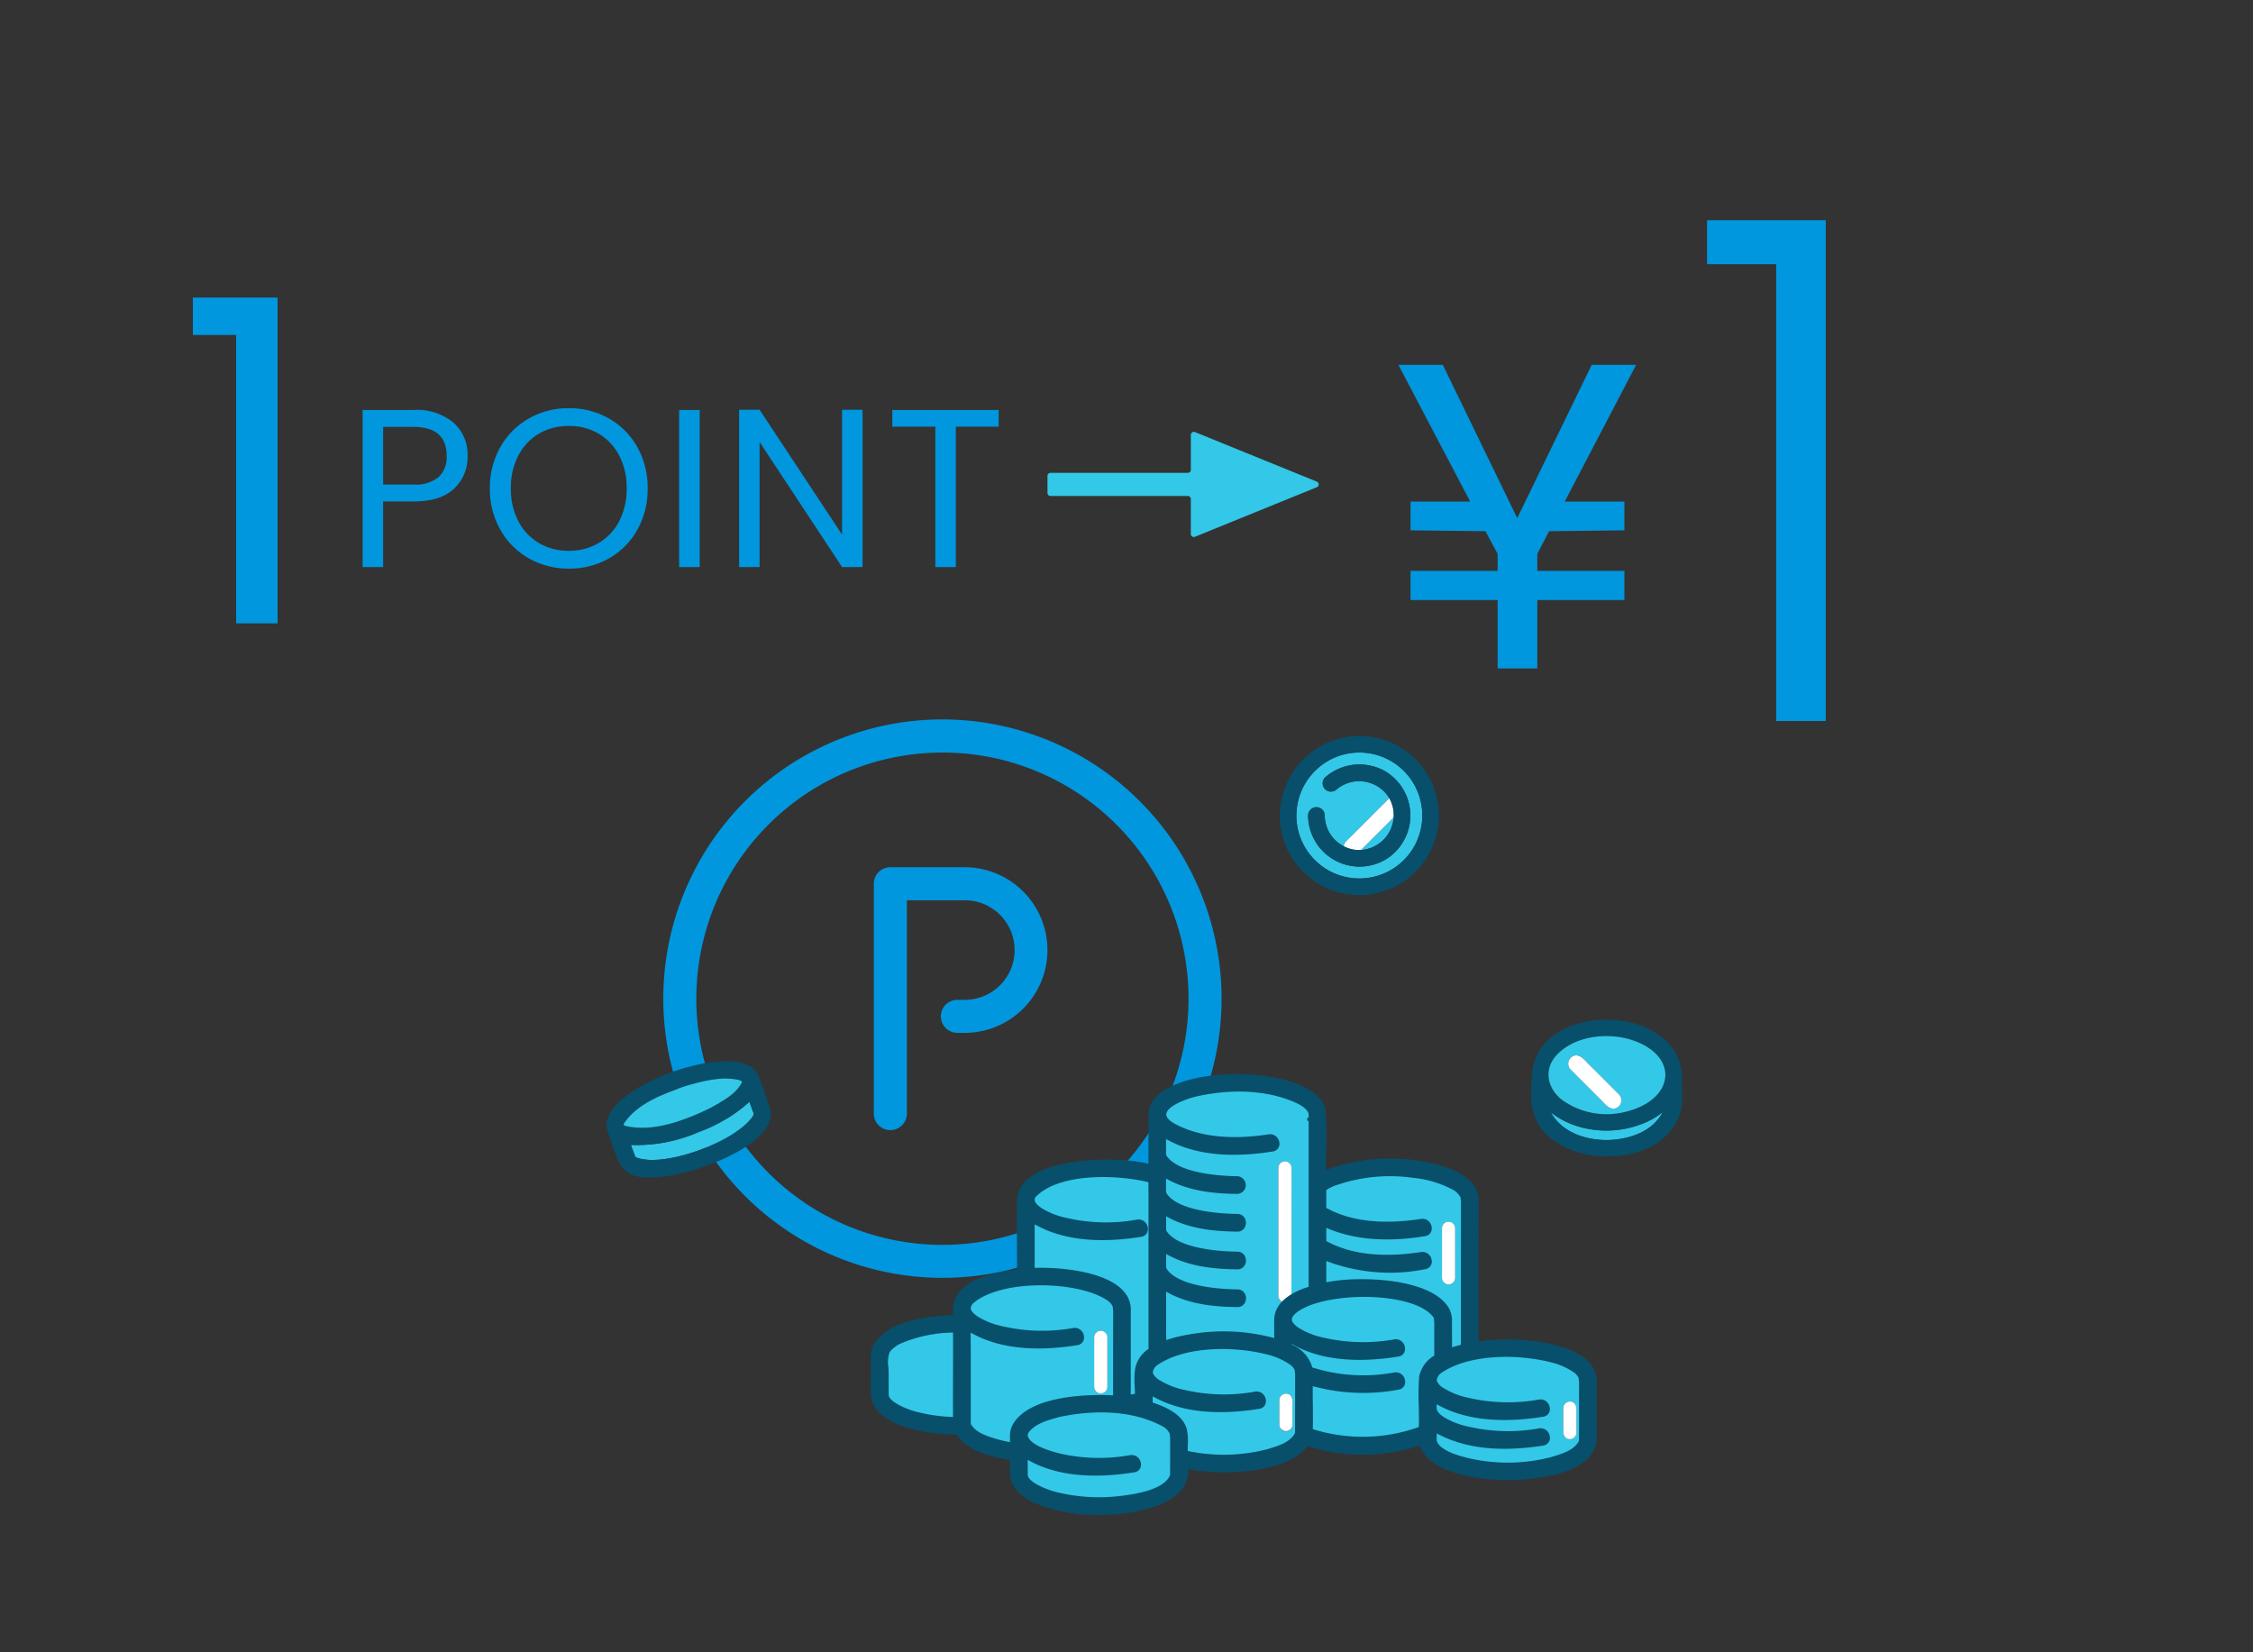<svg xmlns="http://www.w3.org/2000/svg" xmlns:xlink="http://www.w3.org/1999/xlink" width="300" height="220" viewBox="0 0 300 220">
  <rect x="0" y="0" width="300" height="220" fill="#333333" stroke="none"/>
  <defs>
    <clipPath id="clip-path">
      <rect id="長方形_1782" data-name="長方形 1782" width="300" height="220" transform="translate(563 1657)" fill="#fff" stroke="#707070" stroke-width="1"/>
    </clipPath>
    <clipPath id="clip-path-2">
      <rect id="長方形_1786" data-name="長方形 1786" width="36.114" height="14" fill="#33c8e7"/>
    </clipPath>
    <clipPath id="clip-path-3">
      <rect id="長方形_1917" data-name="長方形 1917" width="96.706" height="58.701" fill="none"/>
    </clipPath>
    <clipPath id="clip-path-4">
      <rect id="長方形_1918" data-name="長方形 1918" width="53.595" height="55.981" fill="none"/>
    </clipPath>
    <clipPath id="clip-path-5">
      <rect id="長方形_1919" data-name="長方形 1919" width="21.914" height="15.476" fill="none"/>
    </clipPath>
  </defs>
  <g id="マスクグループ_54" data-name="マスクグループ 54" transform="translate(-563 -1657)" clip-path="url(#clip-path)">
    <path id="パス_8365" data-name="パス 8365" d="M-1.488,0h6.6V-66.681h-15.81v5.859h9.207Z" transform="translate(801 1753)" fill="#0097de"/>
    <path id="パス_8363" data-name="パス 8363" d="M-7.32-38.4v-4.98H3.96V0H-1.56V-38.4Z" transform="translate(596 1740)" fill="#0097de"/>
    <path id="パス_8364" data-name="パス 8364" d="M6.351-22.214H14.3v3.828L4.263-18.27,2.7-15.254v2.262H14.3v3.886H2.7V0H-2.581V-9.106h-11.6v-3.886h11.6v-2.262L-4.2-18.27l-9.976-.116v-3.828h7.946L-15.8-40.426h5.916L.029-20.01,9.947-40.426h5.916Z" transform="translate(765 1746)" fill="#0097de"/>
    <path id="パス_8362" data-name="パス 8362" d="M-27.735-14.79a5.776,5.776,0,0,1-1.785,4.335Q-31.305-8.73-34.965-8.73h-4.02V0h-2.73V-20.91h6.75A7.651,7.651,0,0,1-29.58-19.2,5.741,5.741,0,0,1-27.735-14.79Zm-7.23,3.81a4.853,4.853,0,0,0,3.36-.99,3.633,3.633,0,0,0,1.08-2.82q0-3.87-4.44-3.87h-4.02v7.68ZM-14.265.21a10.552,10.552,0,0,1-5.31-1.365,9.992,9.992,0,0,1-3.8-3.81,10.909,10.909,0,0,1-1.395-5.505,10.909,10.909,0,0,1,1.395-5.505,9.992,9.992,0,0,1,3.8-3.81,10.552,10.552,0,0,1,5.31-1.365,10.61,10.61,0,0,1,5.34,1.365,9.915,9.915,0,0,1,3.78,3.8,10.98,10.98,0,0,1,1.38,5.52,10.98,10.98,0,0,1-1.38,5.52,9.915,9.915,0,0,1-3.78,3.8A10.61,10.61,0,0,1-14.265.21Zm0-2.37A7.706,7.706,0,0,0-10.32-3.18,7.179,7.179,0,0,0-7.56-6.09a9.191,9.191,0,0,0,1-4.38,9.169,9.169,0,0,0-1-4.395,7.234,7.234,0,0,0-2.745-2.9,7.683,7.683,0,0,0-3.96-1.02,7.683,7.683,0,0,0-3.96,1.02,7.234,7.234,0,0,0-2.745,2.9,9.169,9.169,0,0,0-1.005,4.395A9.191,9.191,0,0,0-20.97-6.09a7.179,7.179,0,0,0,2.76,2.91A7.706,7.706,0,0,0-14.265-2.16ZM3.165-20.91V0H.435V-20.91ZM24.855,0h-2.73L11.145-16.65V0H8.415V-20.94h2.73L22.125-4.32V-20.94h2.73Zm18.12-20.91v2.22h-5.7V0h-2.73V-18.69h-5.73v-2.22Z" transform="translate(653 1732.5)" fill="#0097de"/>
    <g id="グループ_8165" data-name="グループ 8165" transform="translate(34.016 -15.605)">
      <path id="パス_6605" data-name="パス 6605" d="M36.079,73.249A37.18,37.18,0,0,1,21.61,1.829a37.18,37.18,0,0,1,28.939,68.5A36.94,36.94,0,0,1,36.079,73.249Zm0-69.942A32.78,32.78,0,0,0,23.324,66.275,32.78,32.78,0,0,0,48.835,5.881,32.567,32.567,0,0,0,36.079,3.307Z" transform="translate(618.384 1769.498)" fill="#0097de"/>
      <path id="パス_6606" data-name="パス 6606" d="M15.12,43.736a2.2,2.2,0,0,1-2.2-2.2v-30.6a2.2,2.2,0,0,1,2.2-2.2h10a11.027,11.027,0,0,1,0,22.053H24.05a2.2,2.2,0,1,1,0-4.4h1.075a6.627,6.627,0,0,0,0-13.253h-7.8v28.4A2.2,2.2,0,0,1,15.12,43.736Z" transform="translate(632.415 1779.341)" fill="#0097de"/>
    </g>
    <g id="グループ_8168" data-name="グループ 8168" transform="translate(702.479 1714.5)">
      <g id="グループ_8167" data-name="グループ 8167" transform="translate(0 0)" clip-path="url(#clip-path-2)">
        <path id="パス_6607" data-name="パス 6607" d="M35.865,6.629,19.641.03A.4.4,0,0,0,19.089.4V5.059a.4.4,0,0,1-.4.4H.4a.4.4,0,0,0-.4.4V8.139a.4.4,0,0,0,.4.4H18.688a.4.4,0,0,1,.4.4V13.6a.4.4,0,0,0,.552.371l16.224-6.6a.4.4,0,0,0,0-.742" transform="translate(0 0)" fill="#33c8e7"/>
      </g>
    </g>
    <g id="グループ_8365" data-name="グループ 8365" transform="translate(678.945 1800.008)">
      <g id="グループ_8364" data-name="グループ 8364" transform="translate(0 0)" clip-path="url(#clip-path-3)">
        <path id="パス_7440" data-name="パス 7440" d="M10.928,34.97q0-3.247,0-6.493a19.528,19.528,0,0,0-7.09,1.372A4.409,4.409,0,0,0,1.947,31.2c-.448.677-.2,2.035-.2,2.882q0,1.509.006,3.019c.69,2.482,6.91,3.206,9.171,3.23-.044-1.785.006-3.58,0-5.363" transform="translate(0.332 5.638)" fill="#33c8e7"/>
        <path id="パス_7441" data-name="パス 7441" d="M24.553,24.42c2.448.567,6.044,1.615,6.227,4.516q-.013,5.926-.012,11.854c.389-.049.774-.108,1.156-.176a25.271,25.271,0,0,1,.024-3.533,3.877,3.877,0,0,1,1.785-2.545l0-10.992a.671.671,0,0,1,0-.183q0-2.431,0-4.863a.443.443,0,0,1,0-.138q0-2.453,0-4.907a.406.406,0,0,1,0-.093v-1.4C29.432,10.839,21.374,10.551,18.135,14a1.331,1.331,0,0,0-.161.526c.011.558.627,1.083,1.129,1.405A10.606,10.606,0,0,0,22.32,17.2a23.809,23.809,0,0,0,9.637.262c1.107-.192,1.578,1.5.467,1.694-4.77.766-10.22.755-14.451-1.9l0,6.648a24.583,24.583,0,0,1,6.578.515" transform="translate(3.558 2.218)" fill="#33c8e7"/>
        <path id="パス_7442" data-name="パス 7442" d="M16.687,44.768c0-.38,0-.76,0-1.138A2.814,2.814,0,0,1,17,42.251c2.071-3.7,9.577-3.993,13.42-3.759q0-5.837.008-11.674c0-.023-.012-.044-.017-.067a.9.9,0,0,1-.014-.358,2.1,2.1,0,0,0-.879-1.108c-4.058-2.743-14.485-2.866-18.246.43a1.457,1.457,0,0,0-.409.858c.013.557.627,1.079,1.127,1.4a10.6,10.6,0,0,0,3.218,1.27,23.8,23.8,0,0,0,9.636.262c1.108-.192,1.579,1.5.467,1.694-4.776.766-10.239.757-14.473-1.914.058,4.2.016,8.4.032,12.6.58,1.94,4.08,2.518,5.813,2.879M27.6,36.255V30.422a.879.879,0,0,1,1.757,0v6.658a.879.879,0,0,1-1.757,0Z" transform="translate(2.147 4.6)" fill="#33c8e7"/>
        <path id="パス_7443" data-name="パス 7443" d="M50.388,13.07V15.79c3.836,2.206,8.67,2.244,12.942,1.592,1.108-.192,1.579,1.5.467,1.694-4.386.743-9.325.684-13.409-1.281v2.4c3.837,2.206,8.669,2.243,12.942,1.593,1.108-.193,1.579,1.5.467,1.694a23.5,23.5,0,0,1-13.409-1.252q0,1.828,0,3.656c4.1-.991,14.076-.781,16.391,3.274a3.268,3.268,0,0,1,.341,1.687q0,1.874.007,3.75a15.615,15.615,0,0,1,1.777-.512l.011-19.394c0-.023-.012-.044-.017-.067a.871.871,0,0,1-.011-.369,2.616,2.616,0,0,0-1.306-1.374,14.236,14.236,0,0,0-5.244-1.559c-3.987-.4-8.4-.32-11.949,1.744m15.7,11.062V18.3a.879.879,0,0,1,1.757,0v6.658a.879.879,0,0,1-1.757,0Z" transform="translate(9.977 2.205)" fill="#33c8e7"/>
        <path id="パス_7444" data-name="パス 7444" d="M65.249,23.913V17.255a.879.879,0,0,0-1.757,0v6.657a.879.879,0,0,0,1.757,0" transform="translate(12.571 3.248)" fill="#fff"/>
        <path id="パス_7445" data-name="パス 7445" d="M26.591,36.033V29.375a.879.879,0,0,0-1.757,0v6.657a.879.879,0,0,0,1.757,0" transform="translate(4.917 5.648)" fill="#fff"/>
        <path id="パス_7446" data-name="パス 7446" d="M32.588,5.032c.267,1.574,2.985,2.322,4.348,2.691a23.8,23.8,0,0,0,9.636.262c1.108-.193,1.579,1.5.467,1.694-4.768.766-10.217.754-14.449-1.9q0,1.258,0,2.515c0,.038.006.079.007.1a1.312,1.312,0,0,0,.065.224c1.593,2.489,6.956,2.92,9.71,2.948a.879.879,0,0,1,0,1.757c-3.35-.037-6.9-.436-9.783-2.281q0,1.152,0,2.3l.006.071a1.378,1.378,0,0,0,.065.224c1.595,2.488,6.956,2.92,9.71,2.948a.879.879,0,0,1,0,1.756c-3.35-.036-6.893-.435-9.78-2.28q0,1.163,0,2.325c0,.023,0,.04,0,.05a1.378,1.378,0,0,0,.065.224c1.595,2.488,6.956,2.92,9.71,2.947a.879.879,0,0,1,0,1.757c-3.35-.037-6.894-.435-9.782-2.281q0,1.125,0,2.25c0,.04.008.1.01.126a1.312,1.312,0,0,0,.065.224c1.595,2.489,6.956,2.92,9.71,2.948a.879.879,0,0,1,0,1.757c-3.354-.037-6.905-.436-9.794-2.289q-.013,3.707.007,7.412a17.334,17.334,0,0,1,3.2-.846h0a25.228,25.228,0,0,1,11.782.545c0-.9-.01-1.809,0-2.712a3.321,3.321,0,0,1,1.125-2.5.829.829,0,0,1-.872-.848V12.136a.879.879,0,0,1,1.757,0c-.017,5.731.031,11.467-.017,17.2a10.339,10.339,0,0,1,2.591-1.117q.013-11.267,0-22.534h-.187l.325-.2a.875.875,0,0,1-.138-.452c-.333-1.835-3.974-2.648-5.575-2.951a23.7,23.7,0,0,0-9.431.208c-1.414.362-4.283,1.119-4.563,2.742" transform="translate(6.45 0.338)" fill="#33c8e7"/>
        <path id="パス_7447" data-name="パス 7447" d="M47.058,12.662v-2.11a.879.879,0,0,0-1.757,0V27.576a.831.831,0,0,0,.872.848,5.538,5.538,0,0,1,.869-.677c.049-5.026,0-10.057.017-15.085" transform="translate(8.97 1.921)" fill="#fff"/>
        <path id="パス_7448" data-name="パス 7448" d="M61.068,43.263a13.827,13.827,0,0,0,2.985-.91c.1-2.258-.139-4.684.044-6.86a4.057,4.057,0,0,1,2.019-2.7q0-2.356,0-4.713a.684.684,0,0,1-.017-.067.891.891,0,0,1-.012-.369c-.006-.026-.006-.054-.014-.08l-.007-.025c-2.437-4.037-15.936-3.819-19.1-.569-.012.014-.024.028-.037.041a1.685,1.685,0,0,0-.274.393l0,.007a1.233,1.233,0,0,0-.1.454c.034.545.63,1.055,1.124,1.372A10.6,10.6,0,0,0,50.9,30.5a23.8,23.8,0,0,0,9.634.262c1.108-.192,1.58,1.5.467,1.694-4.768.766-10.217.755-14.449-1.9v.819a4.364,4.364,0,0,1,2.755,3.054,22.9,22.9,0,0,0,11.226.74c1.108-.193,1.58,1.5.467,1.694a25.125,25.125,0,0,1-11.66-.57c-.043,2.116.06,4.223,0,6.337a23.273,23.273,0,0,0,11.724.627" transform="translate(9.218 4.855)" fill="#33c8e7"/>
        <path id="パス_7449" data-name="パス 7449" d="M50.651,33.9c-.006-.024-.012-.046-.017-.069a.882.882,0,0,1-.012-.363,1.858,1.858,0,0,0-.77-1.023A9.4,9.4,0,0,0,47,31.121c-4.5-1.214-11.419-1.333-15.308,1.483a1.862,1.862,0,0,0-.592,1.123c.065.527.639,1.017,1.117,1.324a10.588,10.588,0,0,0,3.218,1.27,23.8,23.8,0,0,0,9.636.262c1.108-.192,1.579,1.5.467,1.7-4.768.764-10.217.754-14.449-1.9,0,.53,0,1.058,0,1.587,1.766.545,3.959,1.5,4.543,3.33a14.955,14.955,0,0,1,.128,3.127,23.383,23.383,0,0,0,10.909-.173c1.405-.422,3.132-.894,3.908-2.249,0,0,.042-.186.063-.253.029-2.618.01-5.236.011-7.853m-1.523,7.673c-.688.019-.964-.7-.879-1.283V37.428a.9.9,0,0,1,.879-.878c.686-.02.963.7.878,1.283v2.858a.894.894,0,0,1-.878.878" transform="translate(6.155 6.001)" fill="#33c8e7"/>
        <path id="パス_7450" data-name="パス 7450" d="M47.169,36.8c.085-.582-.192-1.3-.878-1.283a.894.894,0,0,0-.879.879V39.66a.879.879,0,0,0,1.757,0V36.8" transform="translate(8.992 7.032)" fill="#fff"/>
        <path id="パス_7451" data-name="パス 7451" d="M81.364,43.76a1.868,1.868,0,0,0,.836-1.133c.03-2.618.01-5.236.012-7.854,0-.023-.013-.044-.017-.068a.863.863,0,0,1-.013-.363,1.856,1.856,0,0,0-.769-1.023A9.4,9.4,0,0,0,78.557,32c-4.5-1.214-11.418-1.333-15.307,1.483a1.86,1.86,0,0,0-.593,1.121c.065.528.64,1.018,1.118,1.325a10.588,10.588,0,0,0,3.218,1.27,23.8,23.8,0,0,0,9.636.262c1.107-.192,1.579,1.5.466,1.694-4.767.766-10.215.755-14.448-1.9,0,.371,0,.742,0,1.113.35,1.615,3.031,2.312,4.453,2.694a23.851,23.851,0,0,0,9.528.236c1.107-.192,1.579,1.5.466,1.7C72.268,43.74,67,43.7,62.652,41.15c0,.484,0,.969,0,1.453.41,1.84,4.21,2.642,5.843,2.926a23.292,23.292,0,0,0,9.733-.4,9.081,9.081,0,0,0,3.134-1.368m-1.554-2.6V38.305a.893.893,0,0,1,.878-.878c.686-.02.964.7.879,1.282v2.858a.894.894,0,0,1-.879.879c-.686.019-.963-.7-.878-1.283" transform="translate(12.404 6.174)" fill="#33c8e7"/>
        <path id="パス_7452" data-name="パス 7452" d="M77.854,41.415a.893.893,0,0,0,.878-.878V37.678c.085-.582-.192-1.3-.878-1.283a.894.894,0,0,0-.878.878v2.858c-.085.582.192,1.3.878,1.283" transform="translate(15.238 7.206)" fill="#fff"/>
        <path id="パス_7453" data-name="パス 7453" d="M36.757,40.952c0-.022-.013-.043-.017-.066a.871.871,0,0,1-.011-.369,2.419,2.419,0,0,0-1.168-1.289c-4.17-2.2-9.277-2.213-13.808-1.281-1.562.411-3.342.86-4.379,2.2a1.51,1.51,0,0,0-.173.461c.03,1.566,3.054,2.444,4.336,2.776a23.8,23.8,0,0,0,9.636.261c1.108-.192,1.579,1.5.467,1.7-4.767.764-10.214.754-14.447-1.9q0,1.283.006,2.566c.085.724.861,1.205,1.458,1.55A11.57,11.57,0,0,0,21.7,48.661a24.023,24.023,0,0,0,8.489.376c1.942-.254,5.862-.893,6.558-3.023.007-1.688,0-3.375.011-5.063" transform="translate(3.404 7.397)" fill="#33c8e7"/>
        <path id="パス_7454" data-name="パス 7454" d="M96.685,46.831c-.011-.3-.02-.592-.02-.879l0-2.171c0-1.033,0-2.067,0-3.121a3.932,3.932,0,0,0-1.722-2.921c-3.323-2.509-10.73-2.723-14.014-2.143l0-7.594q0-5.684.008-11.379c-.075-2.04-1.956-3.614-5.444-4.555a24.7,24.7,0,0,0-14.853.684c-.014-.961,0-1.938.014-2.888a50.435,50.435,0,0,0-.1-5.161c-.816-3.25-6.514-4.7-11.8-4.7h-.01C43.527,0,37.886,1.448,37.1,4.608a1.294,1.294,0,0,0-.122.659c0,.084,0,.164,0,.234l0,6.454c-3.6-.942-11.936-.914-15.6,1.663a4.038,4.038,0,0,0-1.914,3.2c-.035,1.784-.019,3.6,0,5.355.01,1.278.02,2.558.013,3.837-3.035.432-8.29,1.285-8.527,5.23-.008.284-.008.568-.006.853-3.919.18-9.137.861-10.763,4.371A4.145,4.145,0,0,0,.017,37.9V38c0,.516,0,1.035-.008,1.553C0,40.582-.011,41.642.029,42.7c.443,4.939,9.7,5.292,11.422,5.316,1.459,2.312,4.986,3.007,7.069,3.374,0,.653,0,1.3.028,1.958.073,1.523,1.209,2.832,3.284,3.787A22.024,22.024,0,0,0,30.507,58.7c3.878,0,7.782-.788,10-2.513a4.025,4.025,0,0,0,1.751-3.569c4.319.8,13.058.695,15.911-3.086a24.251,24.251,0,0,0,14.955-.071c1.354,4.419,10.892,4.979,14.584,4.446,2.752-.3,6.152-.91,8.035-3.008,1.04-1.158.988-2.637.938-4.068M89.55,49.463a1.021,1.021,0,0,0,.863-1.24,1.234,1.234,0,0,0-1.433-1.045,23.491,23.491,0,0,1-9.407-.234A10.41,10.41,0,0,1,76.4,45.73c-.648-.4-1.031-.845-1.052-1.188v-.583c3.571,2.044,8.343,2.6,14.2,1.664a1.021,1.021,0,0,0,.863-1.24,1.234,1.234,0,0,0-1.433-1.045,23.393,23.393,0,0,1-9.512-.258,10.063,10.063,0,0,1-3.129-1.233,2.129,2.129,0,0,1-.981-1.036,1.537,1.537,0,0,1,.471-.914c3.634-2.626,10.326-2.71,15.043-1.44a9.126,9.126,0,0,1,2.759,1.27,1.669,1.669,0,0,1,.651.8,1.044,1.044,0,0,0,.035.422l0,2.446c0,1.789.006,3.577-.014,5.365-.012.053-.03.123-.043.182-.7,1.175-2.217,1.628-3.558,2.028l-.149.044a23.136,23.136,0,0,1-9.6.4c-3.352-.585-5.342-1.542-5.593-2.632l0-.939c3.692,2,8.338,2.533,14.2,1.626M20.9,51.364c3.571,2.044,8.344,2.6,14.2,1.663a1.02,1.02,0,0,0,.865-1.24,1.242,1.242,0,0,0-1.434-1.045,23.316,23.316,0,0,1-9.51-.258c-3.548-.919-4.1-1.955-4.118-2.42a1.267,1.267,0,0,1,.116-.341c.954-1.23,2.64-1.675,4.128-2.067l.075-.02c3.69-.758,9.045-1.157,13.583,1.239a2.283,2.283,0,0,1,1.027,1.054,1.035,1.035,0,0,0,.034.417l0,2.352q0,1.33-.006,2.66c-.727,2.04-4.914,2.6-6.3,2.778a23.764,23.764,0,0,1-8.382-.37,11.01,11.01,0,0,1-2.96-1.075c-.435-.249-1.241-.715-1.309-1.291Zm19.188,2.027-.016-.006h.079Zm1.983-6.185c-.478-1.5-1.96-2.633-4.53-3.46v-.839c3.574,2.045,8.346,2.606,14.2,1.665a1.008,1.008,0,0,0,.818-.646,1.27,1.27,0,0,0-.244-1.223,1.185,1.185,0,0,0-1.144-.416,23.409,23.409,0,0,1-9.511-.256A10.165,10.165,0,0,1,38.53,40.8a2.127,2.127,0,0,1-.982-1.036,1.531,1.531,0,0,1,.471-.914c3.63-2.625,10.323-2.709,15.043-1.44a9.212,9.212,0,0,1,2.758,1.267,1.7,1.7,0,0,1,.652.8,1.062,1.062,0,0,0,.035.422l0,2.407c0,1.8.006,3.6-.014,5.405-.014.055-.032.131-.043.183-.7,1.172-2.214,1.624-3.55,2.025l-.155.047a23.153,23.153,0,0,1-10.54.218c0-.271,0-.544.012-.816a7.508,7.508,0,0,0-.149-2.159M36.986,15.671l0,4.869a.669.669,0,0,0,0,.177l0,4.816a.823.823,0,0,0,0,.229l0,10.836a4.072,4.072,0,0,0-1.781,2.65,10.814,10.814,0,0,0-.058,2.325c.017.35.034.684.032,1.006-.186.03-.371.059-.558.086l0-4.4c0-2.37,0-4.74.006-7.134-.331-4.433-8.023-5.338-11.958-5.338-.307,0-.591,0-.846.016l0-5.807c3.575,2.046,8.345,2.61,14.2,1.666a1,1,0,0,0,.817-.645,1.27,1.27,0,0,0-.243-1.223,1.2,1.2,0,0,0-1.144-.417,23.349,23.349,0,0,1-9.512-.258,10.084,10.084,0,0,1-3.128-1.233c-.612-.392-.984-.824-.991-1.13a1,1,0,0,1,.109-.374c3.02-3.188,10.654-3.074,15.046-1.981l0,1.125a.441.441,0,0,0,0,.138M78.58,36.055c-.423.1-.813.212-1.179.331,0-1.111-.008-2.22-.007-3.316a3.6,3.6,0,0,0-.38-1.85c-1.694-2.961-7.111-3.907-11.6-3.907a25.037,25.037,0,0,0-4.755.407V24.892a23.8,23.8,0,0,0,13.162,1.091,1.022,1.022,0,0,0,.864-1.24A1.238,1.238,0,0,0,73.261,23.7c-5.183.792-9.419.295-12.6-1.471v-1.76c4.486,1.991,9.606,1.712,13.162,1.107a1,1,0,0,0,.817-.645,1.269,1.269,0,0,0-.243-1.222,1.185,1.185,0,0,0-1.138-.418c-5.187.791-9.421.3-12.6-1.47V15.436a6.789,6.789,0,0,1,1.046-.536,21.884,21.884,0,0,1,10.563-1.075A14.1,14.1,0,0,1,77.4,15.343a2.464,2.464,0,0,1,1.158,1.139,1,1,0,0,0,.034.416ZM75.3,32.415l-.11.058-.025,0ZM72.97,44.153c.02.943.042,1.916.01,2.845a22.154,22.154,0,0,1-14.112.282c.024-1.048.01-2.1,0-3.13-.011-.864-.02-1.729-.011-2.595a25.547,25.547,0,0,0,11.421.464,1.021,1.021,0,0,0,.863-1.24A1.236,1.236,0,0,0,69.7,39.735a22.574,22.574,0,0,1-10.911-.671,4.575,4.575,0,0,0-2.722-3.015v-.1c3.574,2.046,8.348,2.607,14.2,1.664a1,1,0,0,0,.816-.645,1.268,1.268,0,0,0-.243-1.222,1.186,1.186,0,0,0-1.143-.417,23.39,23.39,0,0,1-9.512-.259,10.1,10.1,0,0,1-3.129-1.23c-.6-.383-.964-.81-.985-1.106a.957.957,0,0,1,.062-.331l.011-.02a1.461,1.461,0,0,1,.255-.35c1.725-1.78,7.186-2.77,12.178-2.2,3.248.37,5.583,1.343,6.424,2.676a1.151,1.151,0,0,0,.02.419s.006.026.012.047l0,4.513a4.229,4.229,0,0,0-2.017,2.839,36.945,36.945,0,0,0-.047,3.83M58.307,6.3v5.355q0,8.338,0,16.676c-1.826.561-4.627,1.856-4.586,4.509-.006.565-.006,1.132,0,1.7v.613a25.814,25.814,0,0,0-11.536-.44l-.023,0a18.466,18.466,0,0,0-2.822.709q-.02-3.226-.006-6.451c3.039,1.755,6.646,2.025,9.493,2.056h0a1.1,1.1,0,0,0,.979-.544,1.281,1.281,0,0,0,0-1.259,1.1,1.1,0,0,0-.982-.553c-1.809-.018-7.84-.276-9.437-2.76a.988.988,0,0,1-.044-.155l-.008-.084,0-1.718c3.039,1.749,6.641,2.017,9.482,2.05h0a1.1,1.1,0,0,0,.979-.544,1.281,1.281,0,0,0,0-1.259,1.1,1.1,0,0,0-.982-.553c-1.809-.019-7.84-.277-9.437-2.761a1.127,1.127,0,0,1-.047-.162V18.934c3.041,1.748,6.641,2.016,9.48,2.046h.006a1.1,1.1,0,0,0,.978-.543,1.284,1.284,0,0,0,0-1.259,1.106,1.106,0,0,0-.984-.553c-1.809-.019-7.84-.277-9.437-2.76a1.1,1.1,0,0,1-.049-.182V13.909c3.037,1.748,6.639,2.017,9.481,2.049h0a1.179,1.179,0,0,0,0-2.356c-1.809-.018-7.84-.276-9.437-2.76a.911.911,0,0,1-.05-.208V8.645c3.572,2.045,8.343,2.6,14.2,1.665A1.022,1.022,0,0,0,54.4,9.071a1.246,1.246,0,0,0-1.429-1.046c-5.177.8-9.439.292-12.648-1.492-.708-.438-1.031-.866-.958-1.269.194-1.082,2.892-2.061,4.294-2.346h0c4.937-1.053,9.649-.677,13.25,1.046,1.136.621,1.385,1.112,1.393,1.414a1.2,1.2,0,0,0,.055.325l-.1.061a.3.3,0,0,0,.044.533M13.135,46.824l.249-.176a.826.826,0,0,1-.063-.159q-.009-2.316,0-4.633c0-2.437.006-4.951-.024-7.436,3.569,2.052,8.344,2.616,14.218,1.676a1.023,1.023,0,0,0,.865-1.241,1.237,1.237,0,0,0-1.434-1.043,23.4,23.4,0,0,1-9.513-.258A10.088,10.088,0,0,1,14.3,32.321c-.612-.392-.981-.823-.991-1.125a1.137,1.137,0,0,1,.308-.655c3.727-3.271,13.994-3.03,17.877-.411a1.9,1.9,0,0,1,.746.878,1.066,1.066,0,0,0,.036.41l-.008,11.359c-2.431-.125-11.056-.231-13.385,3.934a3.124,3.124,0,0,0-.346,1.518l0,.783a17.727,17.727,0,0,1-1.86-.441c-.95-.283-2.717-.807-3.273-1.886Zm-2.178-12.4c.01,1.783,0,3.568,0,5.351-.008,1.961-.016,3.923,0,5.886a21.889,21.889,0,0,1-4.3-.557,10.94,10.94,0,0,1-2.96-1.075c-.6-.346-1.247-.762-1.309-1.293l-.007-3.018c0-.214-.016-.46-.031-.719a3.858,3.858,0,0,1,.182-2,4.1,4.1,0,0,1,1.756-1.245,18.372,18.372,0,0,1,6.673-1.335" transform="translate(0 0)" fill="#074f6b"/>
      </g>
    </g>
    <g id="グループ_8367" data-name="グループ 8367" transform="translate(733.405 1755)">
      <g id="グループ_8366" data-name="グループ 8366" transform="translate(0 0)" clip-path="url(#clip-path-4)">
        <path id="パス_7455" data-name="パス 7455" d="M32,29.193c-3.919,1.484-8.82,1.092-12.107-1.573,2.593,4.948,12.341,4.951,14.918-.024a10.155,10.155,0,0,1-2.81,1.6" transform="translate(16.199 22.474)" fill="#33c8e7"/>
        <path id="パス_7456" data-name="パス 7456" d="M38.538,28.545a1.394,1.394,0,0,0,0-.174,1.123,1.123,0,0,0,.013-.178,1.178,1.178,0,0,0-.02-.27c-1.02-9.567-19.421-9.473-19.958.247-.523,4.8.323,7.88,5.033,9.917,4.737,1.972,12.4,1.005,14.537-4.374.631-1.591.4-3.489.4-5.167M32.7,36.021c-3.758,1.564-9.513,1.016-11.623-2.878a12.559,12.559,0,0,0,14.918-.024,6.273,6.273,0,0,1-3.295,2.9M30.2,23.131c2.613.39,6.067,2,6.136,5.062-.109,2.771-2.914,4.338-5.323,4.9a10.169,10.169,0,0,1-8.6-1.706,3.9,3.9,0,0,1-.512-5.9c2.048-2.159,5.458-2.776,8.3-2.351" transform="translate(15.015 16.95)" fill="#074f6b"/>
        <path id="パス_7457" data-name="パス 7457" d="M21.366,30.4a10.168,10.168,0,0,0,8.6,1.706c2.409-.559,5.213-2.126,5.323-4.9-.069-3.063-3.525-4.672-6.138-5.062-2.843-.425-6.251.192-8.3,2.351-1.758,1.851-1.361,4.313.513,5.9m1.306-5.487c.8-.767,1.608-.038,2.172.606q2.131,2.134,4.262,4.264a1.125,1.125,0,0,1,0,1.566c-.8.767-1.608.038-2.17-.608q-2.131-2.131-4.264-4.262a1.125,1.125,0,0,1,0-1.566" transform="translate(16.064 17.934)" fill="#33c8e7"/>
        <path id="パス_7458" data-name="パス 7458" d="M25.755,29.593c.559.642,1.375,1.375,2.172.606a1.125,1.125,0,0,0,0-1.564l-4.264-4.264c-.559-.642-1.375-1.375-2.172-.606a1.126,1.126,0,0,0,0,1.564l4.264,4.264" transform="translate(17.244 19.085)" fill="#fff"/>
        <path id="パス_7459" data-name="パス 7459" d="M6.714,1.722A8.469,8.469,0,0,0,1.22,9.6,8.387,8.387,0,1,0,6.714,1.722m6.247,13.816A6.854,6.854,0,0,1,2.782,9.6,1.107,1.107,0,0,1,5,9.6a4.674,4.674,0,0,0,2.535,4.11c.062-.615.653-.949,1.027-1.377L13.6,7.29A4.69,4.69,0,0,0,6.6,6.1,1.107,1.107,0,0,1,5.034,4.536a6.915,6.915,0,0,1,8.185-.722,6.854,6.854,0,0,1-.258,11.724" transform="translate(0.994 0.987)" fill="#33c8e7"/>
        <path id="パス_7460" data-name="パス 7460" d="M10.343,5.953,5.961,10.335a4.718,4.718,0,0,0,4.382-4.382" transform="translate(4.854 4.848)" fill="#33c8e7"/>
        <path id="パス_7461" data-name="パス 7461" d="M8.544.192A10.708,10.708,0,0,0,0,10.586,10.594,10.594,0,1,0,8.544.192m9.212,14.764a8.386,8.386,0,1,1-.664-9.681,8.4,8.4,0,0,1,.664,9.681" transform="translate(0 0.001)" fill="#074f6b"/>
        <path id="パス_7462" data-name="パス 7462" d="M6.99,11.467l4.382-4.382a4.457,4.457,0,0,0-.606-2.524L5.726,9.6c-.376.43-.965.762-1.029,1.379a4.239,4.239,0,0,0,2.293.486" transform="translate(3.825 3.716)" fill="#fff"/>
        <path id="パス_7463" data-name="パス 7463" d="M12.516,3.1a6.915,6.915,0,0,0-8.185.726,1.114,1.114,0,0,0,0,1.564,1.129,1.129,0,0,0,1.566,0,4.691,4.691,0,0,1,7,1.188,4.67,4.67,0,0,1-3.776,6.905,4.645,4.645,0,0,1-4.826-4.6,1.107,1.107,0,0,0-2.214,0,6.852,6.852,0,0,0,10.177,5.94A6.854,6.854,0,0,0,12.516,3.1" transform="translate(1.695 1.698)" fill="#074f6b"/>
      </g>
    </g>
    <g id="グループ_8369" data-name="グループ 8369" transform="translate(643.757 1798.302)">
      <g id="グループ_8368" data-name="グループ 8368" transform="translate(0 0)" clip-path="url(#clip-path-5)">
        <path id="パス_7464" data-name="パス 7464" d="M17.309,3.016A20.869,20.869,0,0,1,10.53,6.965,20.668,20.668,0,0,1,1.711,8.589c.194.545.4,1.088.606,1.626C6,11.789,15.679,8.11,17.9,4.85c.256-.448.2-.329.017-.834-.141-.393-.287-.784-.429-1.178-.061.061-.12.118-.18.177" transform="translate(1.539 2.553)" fill="#33c8e7"/>
        <path id="パス_7465" data-name="パス 7465" d="M21.914,6.828a40.156,40.156,0,0,0-1.626-4.7,1.05,1.05,0,0,0-.15-.416c-2.471-4.98-21.923,1.956-20,7.584,1.69,4.6,1.489,6.7,7.271,6.076,3.816-.258,14.652-3.936,14.51-8.542M19.458,6.57c.18.505.239.386-.017.832-2.213,3.252-11.887,6.942-15.585,5.366-.209-.538-.412-1.081-.606-1.626a20.717,20.717,0,0,0,8.929-1.67,20.138,20.138,0,0,0,6.849-4.08c.142.393.289.784.429,1.178m-15.6,6.2.023.015-.021-.013,0,0M15.748,2.319a3.826,3.826,0,0,1,2.313.42c-.767,1.668-2.672,2.595-4.207,3.463C10.466,7.854,6.316,9.5,2.511,8.618c-.03-.011-.353-.222-.188-.087-.065-.053-.093,0,.017-.251,2.367-3.561,9.277-5.723,13.408-5.96" transform="translate(0 -0.001)" fill="#074f6b"/>
        <path id="パス_7466" data-name="パス 7466" d="M1.266,7.186c-.11.249-.08.2-.017.251-.163-.137.158.076.19.085,3.8.883,7.953-.762,11.341-2.416,1.537-.868,3.44-1.793,4.209-3.461-.095-.131-.222-.173-.515-.262-2.325-.488-4.758.179-6.988.841-2.923.984-6.449,2.283-8.221,4.961" transform="translate(1.072 1.092)" fill="#33c8e7"/>
      </g>
    </g>
  </g>
</svg>
